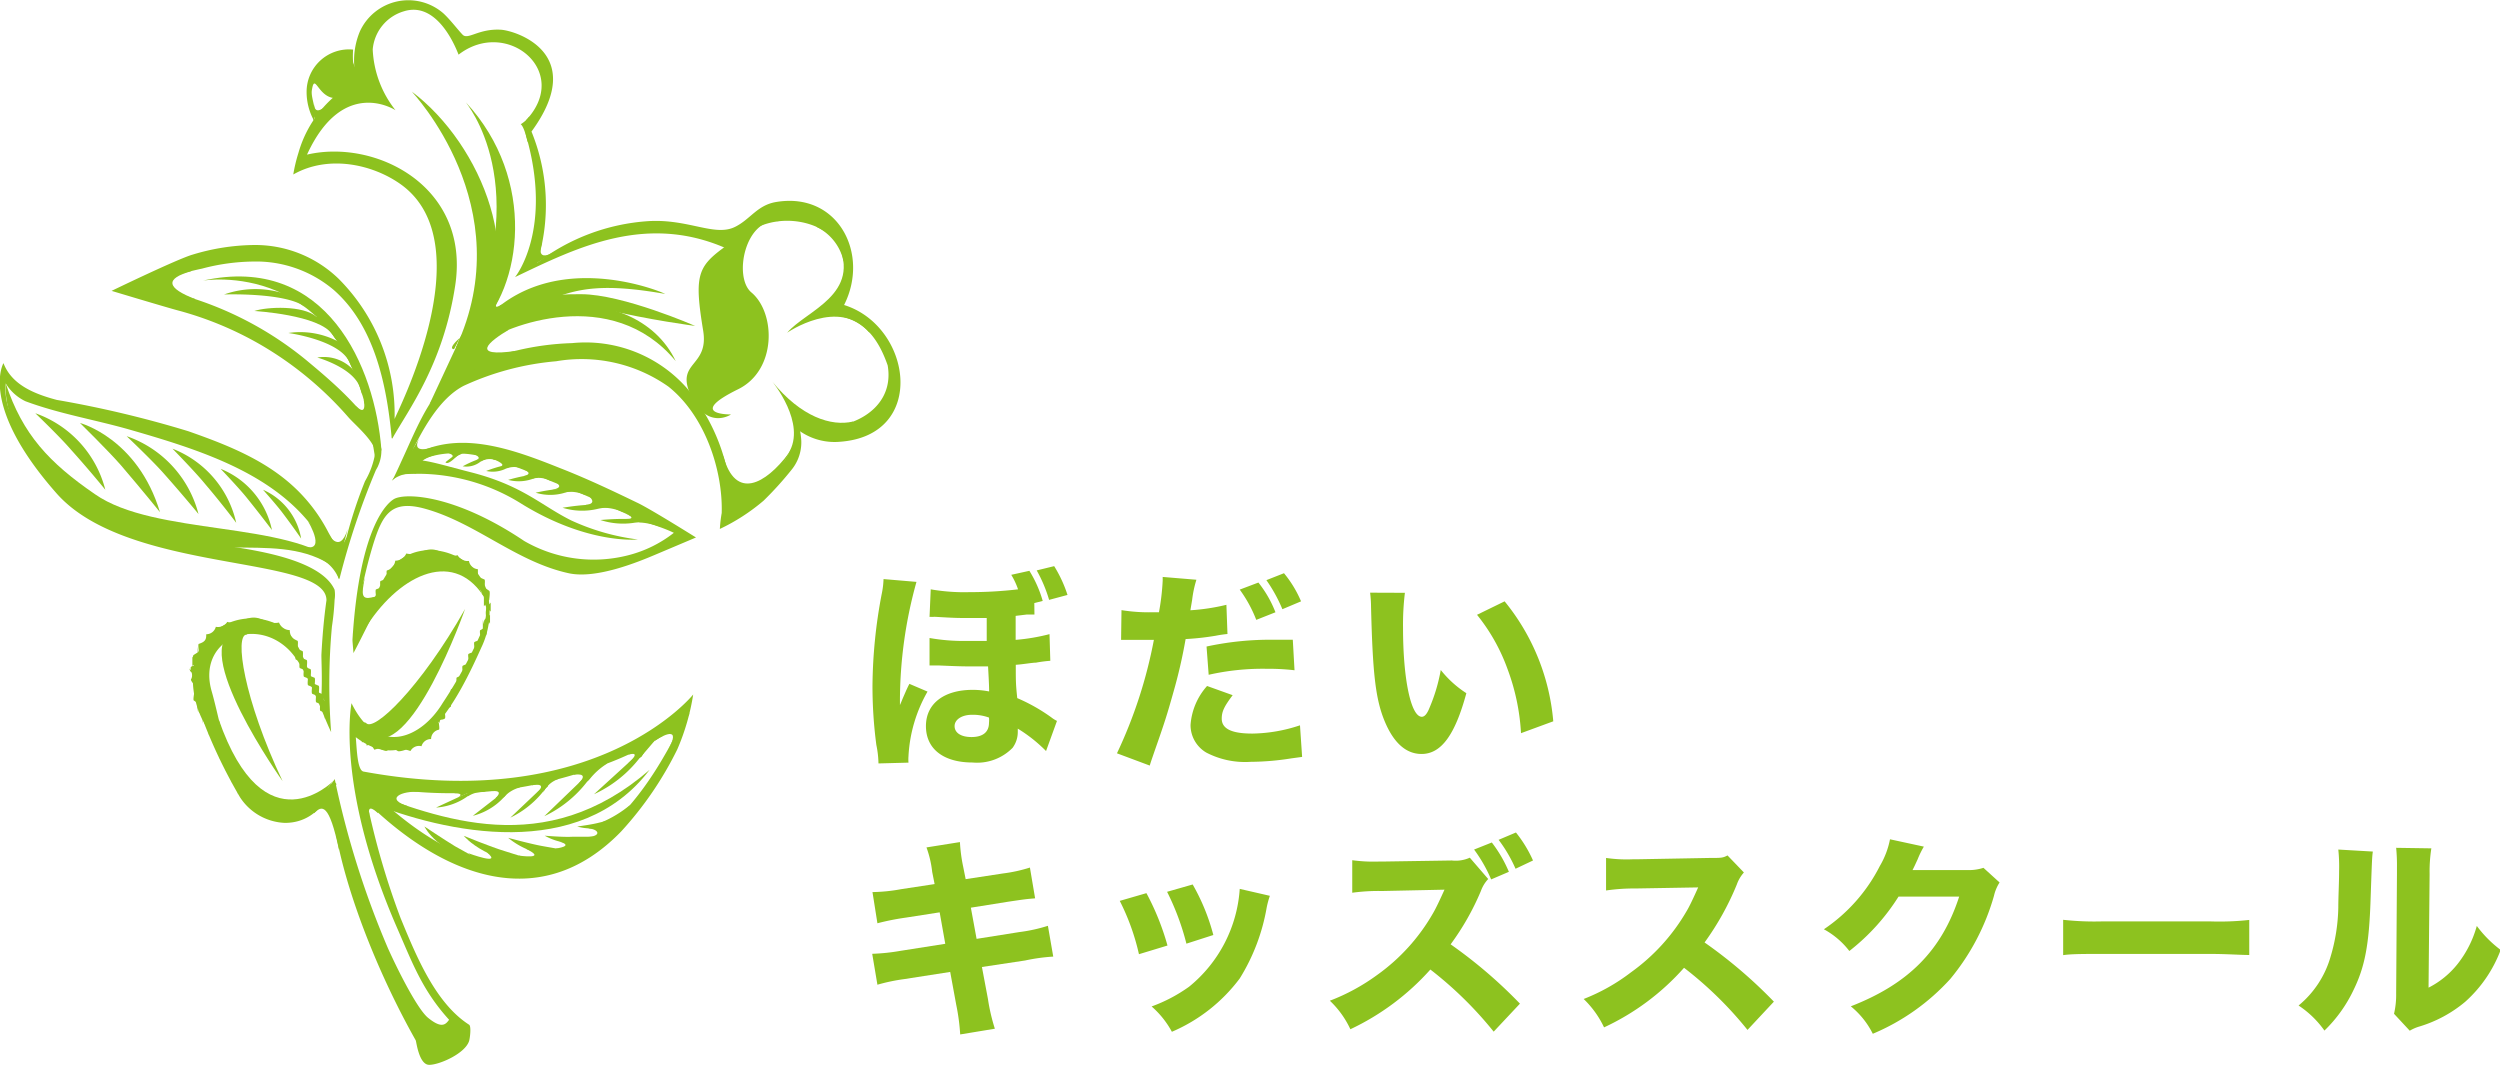 <svg xmlns="http://www.w3.org/2000/svg" viewBox="0 0 187.54 79.91"><defs><style>.cls-1{fill:#8dc21f;}</style></defs><title>top-he02_pc</title><g id="レイヤー_2" data-name="レイヤー 2"><g id="レイヤー_1-2" data-name="レイヤー 1"><path class="cls-1" d="M24.38,53.87l.13-.46c0-.08.1-.65,0-.69l-.44-.18v.69l.14-.46c0-.08.09-.65,0-.69l-.45-.19v.7l.14-.46c0-.09.09-.65,0-.69l-.44-.19V52l.13-.46c0-.09.09-.65,0-.7l-.44-.18v.69l.14-.45c0-.09.09-.66,0-.7L22.83,50v.69L23,50.2c0-.09.09-.65,0-.69l-.45-.19V50l.14-.47c0-.08.09-.64,0-.69l-.45-.19,0,.61.08-.58c0-.09.07-.56,0-.61-.36-.16-.53-.3-.58-.7,0,0,0-.1,0-.1a.89.89,0,0,1-.81-.57h0c-.79.17-1.23-.39-1.94-.37s-1.16.58-1.94.32v0a.82.82,0,0,1-.86.37h0a.74.74,0,0,1-.72.56s0,.11,0,.1c0,.38-.2.5-.55.62-.09,0,0,.53,0,.6l.07.55,0-.61-.46.29c-.11.06-.05.59,0,.69l.18.52c0-.23.22-.33.22-.56-.13.13-.47.12-.6.25s.23.55,0,.93c-.06.1.39.62.39.39-.06.17-.28,1.14-.18,1.2l.47.29,0-.6-.08.58c0,.1-.07.54,0,.61l.5.3,0-.6-.07.58c0,.1-.07.54,0,.6l.5.31,0-.6-.07.58c0,.1-.08.55,0,.61l.5.3,0-.6-.08.59c0,.1-.07.54,0,.6l.5.31,0-.6-.07.58c0,.1-.07.54,0,.6l.5.31,0-.6-.07.58c0,.1-.08.54,0,.6l.51.32,0-.61-.07.59c0,.1-.08.54,0,.6l.51.31,0-.6-.07.55c0,.07-.06.57,0,.6.35.12.51.24.55.62,0,0,0,.1,0,.1a.75.75,0,0,1,.71.56v0a.73.73,0,0,1,.82.38v0c.5-.18.29-.1.7,0s.15-.12.66-.1c.36,0,.27.19.65.11a11.47,11.47,0,0,0,2.27-1.95c0,.2.32-.12.3-.24,0,.2.3-.19.27-.31,0,.22.39.1.36,0L25,58.59c0,.1.12.57.13.34l-.37-.08c-.05,0,.07.59.08.37l-.36-.11s-.18.28-.3.24-.19.28-.31.23-.08.32-.31.22c0,0-.09.32-.32.22,0,0-.1.31-.31.2h0c-.49.8-2.79.76-3.27,0v0a.57.57,0,0,1-.71-.44h0c-.37,0-.53-.12-.57-.5,0,0,0-.09,0-.1L17.79,59l0,.6.06-.54c0-.1.08-.54,0-.6l-.51-.31,0,.6.07-.59c0-.1.08-.54,0-.6l-.51-.31,0,.6.08-.58c0-.1.07-.55,0-.61l-.5-.3,0,.6.08-.59c0-.1.07-.54,0-.6l-.5-.31,0,.61.07-.59c0-.1.08-.54,0-.6l-.5-.31,0,.6.08-.58c0-.1.07-.54,0-.6l-.5-.31,0,.6.08-.58c0-.1.07-.54,0-.6l-.5-.31,0,.6.08-.58c0-.1.07-.54,0-.6s-.17.06-.33,0c0,.24.08,0,.14-.13s.19-.6.09-.7-.32.07-.23-.09.05-.52.1-.64-.33-.35-.42-.5c0,.23.25.44.38.31a1.64,1.64,0,0,0,.28-.8c-.06-.17-.39-.24-.45-.41v.7l.46-.29c.1-.06,0-.5,0-.6l-.06-.55,0,.61.52-.18s0-.1,0-.1c0-.38.21-.46.58-.5h0a.56.56,0,0,1,.71-.44h0c.54-.73,2.69-.79,3.34-.59,1,.31,1.34,1.16,2.29,1.58l0-.6-.08.58c0,.08-.07.56,0,.6l.45.19v-.7l-.14.47c0,.08-.09.65,0,.69l.45.18v-.69l-.14.46c0,.09-.09.65,0,.7l.45.18v-.7l-.14.46c0,.09-.09.66,0,.7l.44.18v-.69l-.13.46c0,.08-.1.65,0,.69l.44.18v-.69l-.14.46c0,.08-.09.65,0,.69l.45.18v-.69l-.14.46c0,.09-.09.65,0,.69l.44.18v-.69l-.13.46c-.06.19.05.57,0,.68Z"/><path class="cls-1" d="M63.32,22.88c1.94-3.84-.45-8.49-5.08-7.73-1.43.23-1.94,1.29-3.08,1.86-1.53.78-3.51-.61-6.54-.42a15.43,15.43,0,0,0-8.33,3.13,14.58,14.58,0,0,0-.42-9.85C44.16,4,38.68,2.3,37.58,2.23c-1.68-.1-2.48.79-2.88.37S33.78,1.48,33.26,1A4,4,0,0,0,27,2.35a5.65,5.65,0,0,0-.22,3.74,8.74,8.74,0,0,0-4.39,5.37A11.86,11.86,0,0,0,22,13.09c2.65-1.51,6-.76,8.11.77,6.25,4.56-.51,17.41-.51,17.58a14.39,14.39,0,0,0-4.19-10.52A9,9,0,0,0,19,18.38a16.38,16.38,0,0,0-4.55.72c-1.17.34-6.08,2.72-6.08,2.72s4.12,1.24,4.95,1.46a25.54,25.54,0,0,1,6.23,2.58,26.14,26.14,0,0,1,6.61,5.47c.5.56,1.9,1.74,2,2.57a6.14,6.14,0,0,1-.78,2.2,34.55,34.55,0,0,0-1.38,4.18,6.36,6.36,0,0,1-.58,1.07c0-.08-.59-1.05-.79-1.42a12.34,12.34,0,0,0-1.72-2.52c-2.32-2.64-5.53-3.92-8.78-5.06A80.75,80.75,0,0,0,4.26,30c-1.81-.48-3.4-1.19-4-2.76,0,0-1.86,3.16,4,9.79,5.38,6.06,20.23,4.55,20.23,8-.19,1.34-.31,2.74-.38,4.1,0,.53.07,1.73,0,3.11,0,0,.27.34.26.36l-.1-.14c-1.45-1.84-1.37-4.67-3.78-5.76a4.4,4.4,0,0,0-6,3.61,7,7,0,0,0,.81,3.91A38.54,38.54,0,0,0,18,59.8a4.22,4.22,0,0,0,3.37,1.93c3.05,0,3.52-3.37,3.56-1.68.09,4.12,2.63,11.56,6.26,18h0c.05.14.25,1.82,1,1.83s2.7-.84,3-1.79c.06-.18.18-1.1,0-1.22-2.55-1.63-4-5.24-5.14-8a58,58,0,0,1-2.52-8.69c5.55,5.42,12.9,8.56,19.07,2.19a26.17,26.17,0,0,0,4.21-6.16A16.8,16.8,0,0,0,52,52.1s-7.22,9-24.73,5.78c-.46-.09-.5-1.62-.58-2.58,4.6,3.5,7.79-3.1,9.42-6.73a6.2,6.2,0,0,0,.48-4c-.74-3-4.8-4.5-7.07-2.14-1.34,1.39-1.61,3.71-2.89,5.08.09-.79.2-1.57.34-2.36a36.21,36.21,0,0,1,1-4.23c.71-2.31,1.35-3.46,3.9-2.76,3.84,1.06,6.86,4,10.83,4.85,2.07.43,5.21-.87,6.46-1.4l3.05-1.29s-3.48-2.18-4.41-2.61C45.92,36.8,44,35.89,42,35.11c-3.65-1.46-7.84-3-11.33-.76,1-2.1,2.27-4.45,4.12-5.41a20.75,20.75,0,0,1,6.93-1.84A11.3,11.3,0,0,1,50.14,29c2.73,2.17,4.09,6.24,4,9.48A10.58,10.58,0,0,0,54,39.68a14.86,14.86,0,0,0,3.28-2.12,25.29,25.29,0,0,0,2.14-2.37A3.25,3.25,0,0,0,60,32.34a4.57,4.57,0,0,0,3,.8C69.61,32.67,68.4,24.46,63.32,22.88Zm-22,35.71c3.21-.81,7.49-2.25,9.92-4.64l-.21.47c-.35.74-.72,1.46-1.13,2.16-1.89,3.31-4.58,6.64-8.33,7.87-5.46,1.79-10.52-1.94-14.21-5.61A31.48,31.48,0,0,0,41.32,58.59Zm18.9-26.8,0,0c-1.06,2.66-2.53,5.12-5.34,6.12a14.46,14.46,0,0,0-3.33-8.77,10.15,10.15,0,0,0-8.64-3.4,20.48,20.48,0,0,0-8.08,1.93c-2.43,1.28-3.6,4.55-4.75,7-.09.21-.61,1.34-.68,1.41,3.79-4,8.67-1.28,12.64.3,1.89.75,3.73,1.61,5.57,2.46.79.37,2,.67,2.94,1.13a9.23,9.23,0,0,1-3.41,1.68,10.41,10.41,0,0,1-7.82-1.07c-5.19-3.49-8.94-3.63-9.77-3.14-.4.24-2.57,1.86-3.11,10.56,0,.19.09,1,.07,1,.81-1.5,1.52-3.13,2.45-4.55,2.21-3.35,8.94-1.84,7.24,2.77a35.51,35.51,0,0,1-3,5.53c-1.59,2.63-4.85,4.06-6.83,0,0,0-1.24,6.16,3.41,16.84,1.16,2.65,1.9,4.7,3.91,6.91-.25.33-.53.71-1.58-.15-.76-.62-2.15-3.32-3-5.2a66.77,66.77,0,0,1-4-12.71,4.22,4.22,0,0,1-7.41-.58c-.92-1.7-1.29-4.16-1.82-6-1.11-3.82,3.15-5.67,5.75-3.15,1.38,1.34,2.4,4.52,3.21,6.21A47.42,47.42,0,0,1,24.9,47a19.47,19.47,0,0,0,.2-2,2.42,2.42,0,0,0,0-.76c-1-2.21-5.67-2.91-7.73-3.24C8.82,39.73,5.1,38.47,1.1,31.59a4.56,4.56,0,0,1-.67-2.83A3.48,3.48,0,0,0,1.91,30.1c2.52.94,5.24,1.39,7.82,2.13,6.45,1.86,13.56,4.1,15.69,11.2,0,.08.06-.08.06-.06a56.38,56.38,0,0,1,2.72-8.11,2.78,2.78,0,0,0,.41-1.53c-.28-2.3-4-5.35-5.63-6.71a25.83,25.83,0,0,0-8.3-4.57,28.91,28.91,0,0,0-3-.8c-.23,0-.61-.07-1-.11a25.42,25.42,0,0,1,4.48-1.39A15.51,15.51,0,0,1,19,19.62a9,9,0,0,1,6,2.1c3.08,2.67,4,7.11,4.37,11,0,0,0,.24.07.16,1.19-2.14,3.81-5.54,4.71-11.48,1.13-7.45-6-11-11.12-9.8,2.72-5.92,6.64-3.33,6.64-3.33a7.89,7.89,0,0,1-1.71-4.56A3.27,3.27,0,0,1,30.29.85C32.37.19,33.76,2.46,34.4,4.1l0,0C38,1.31,42.88,5.34,39.48,9a2.55,2.55,0,0,0,0,1.23c2,7-.8,10.53-.85,10.56,4.68-2.24,10-4.92,16.2-2l0,0c2.94-4.57,11.39-1.54,7.93,3.95-.07.11-.84.9-.69.9,2.71,0,3.86,1.88,4.52,3.77C67.22,31.05,63,32.69,60.22,31.79Z"/><path class="cls-1" d="M26.77,55.08l0-.6,0,.37c0,.06.26.51.38.47l0-.59,0,.37a2.7,2.7,0,0,0,0,.59l.35-.13,0-.59,0,.37a5.25,5.25,0,0,0,0,.59c.29-.13.44.06.58.31v0c.51-.15.3-.08.7.05s.15-.11.66-.07.26.19.64.12.27-.16.71,0h0a.73.73,0,0,1,.83-.36h0a.73.73,0,0,1,.72-.54s0,0,0-.05a.72.72,0,0,1,.58-.65c.08,0,0-.46,0-.52,0-.41.09-.11.44-.31.09-.05,0-.45,0-.53,0-.44.07-.14.43-.35.09,0,0-.45,0-.53,0-.44.08-.15.44-.36.09,0,0-.44,0-.52,0-.44.07-.15.43-.36.09-.05,0-.45,0-.53,0-.44.07-.15.43-.36.09-.05,0-.44,0-.52,0-.45.07-.16.44-.37.08-.05,0-.44,0-.52,0-.44.07-.16.44-.37.09-.05,0-.44,0-.52,0-.45,0-.14.4-.35.11-.06,0-.58,0-.68l-.15-.53v.69l.4-.37a1.08,1.08,0,0,0,0-.69c-.22-.39-.21.11.05-.25a1.09,1.09,0,0,0,0-.69l-.37-.41v.69L36.7,45c0-.1.09-.61,0-.68L36.24,44l0,.65.1-.53c0-.09.08-.61,0-.65-.33-.15-.47-.14-.49-.51,0,0,0-.25,0-.26a.74.74,0,0,1-.67-.62h0a.85.85,0,0,1-.85-.43h0c-.79.21-1.2-.39-1.9-.43s-1.18.49-1.95.3h0a.91.91,0,0,1-.83.54.07.07,0,0,0,0,0,.86.86,0,0,1-.61.73c-.09,0,0,.51,0,.59L29,44l0-.59-.44.17c-.1,0,0,.57,0,.65l.11.46,0-.65-.45.17c-.1,0,0,.57,0,.65l.11.47,0-.65-.45.17c-.09,0,0,.57,0,.65l.11.47,0-.65-.45.17c-.09,0,0,.57,0,.65l.11.46,0-.65-.45.17c-.09,0,0,.57,0,.65l.11.47,0-.65-.45.17c-.09,0,0,.57,0,.65l.11.47,0-.65-.45.17c-.09,0,0,.57,0,.65l.11.47a2.1,2.1,0,0,0,0-.6l-.11-.47,0,.65L27,47.9c.09,0,0-.57,0-.65l-.11-.47,0,.65.45-.17c.09,0,0-.57,0-.65l-.11-.47,0,.65.45-.17c.09,0,0-.57,0-.65l-.11-.46,0,.65L28,46c.09,0,0-.57,0-.65l-.11-.46,0,.65.45-.17c.09,0,0-.57,0-.65l-.11-.47,0,.65.45-.17c.09,0,0-.57,0-.65l-.12-.47v.65l.44-.17c.09,0,0-.51,0-.59L29,42.9l0,.6a6.33,6.33,0,0,0,1.21-.84A1.47,1.47,0,0,1,31,42.3l.4-.4.51.27.48-.3.44.37c.33,0,.37-.13.72,0s1.58.49,1.73,1v0c.37.06.51,0,.53.39,0,0,0,.23,0,.25l.5.22,0-.65-.1.54c0,.12-.08.58,0,.65l.45.33v-.69l-.22.51a1.13,1.13,0,0,0,0,.68l.37.41v-.68l-.32.44a1.21,1.21,0,0,0,0,.68l.27.48v-.69l-.4.37c-.11.1,0,.56,0,.69l.15.52V47l-.47.27c-.09,0,0,.45,0,.53,0,.44-.07.15-.44.36-.08,0,0,.45,0,.53,0,.44-.08.15-.44.36-.09,0,0,.45,0,.53,0,.44-.08.15-.44.36-.09.05,0,.44,0,.52,0,.44-.08.15-.44.36-.09,0,0,.45,0,.53,0,.44-.07.15-.43.36-.09,0,0,.44,0,.52,0,.45-.07.16-.43.36-.09,0,0,.45,0,.53,0,.44-.07.15-.43.35-.09.05,0,.45,0,.53,0,.43-.07.06-.45.18l0,0c-.05.38-.22.51-.6.54h0a.56.56,0,0,1-.72.41v0c-.52.77-2.81.67-3.25-.14h0l-.33.15,0,.59,0-.37a3.74,3.74,0,0,0,0-.6L27,55l0,.6,0-.37a3.51,3.51,0,0,0,0-.59l-.35.12c0,.2.06.35.08.23a2.76,2.76,0,0,0,0-.6C26.65,54.42,26.65,55.12,26.77,55.08Z"/><path class="cls-1" d="M65.9,57.27a7.44,7.44,0,0,0-.16-1.39,33.63,33.63,0,0,1-.29-4.43,37.89,37.89,0,0,1,.69-6.88,6.46,6.46,0,0,0,.14-1.13l2.47.21a33.27,33.27,0,0,0-1.24,9v.24c.08-.18.08-.18.21-.5l.27-.62c.15-.32.15-.32.23-.47l1.36.58a10.85,10.85,0,0,0-1.43,4.86,3.06,3.06,0,0,0,0,.47ZM77.6,46.1c-.24,0-.36,0-.58,0l-.83.1c0,.22,0,1,0,1.52V48a14.77,14.77,0,0,0,2.54-.43l.06,2a9.83,9.83,0,0,0-1.08.14c-.29,0-1,.13-1.51.16,0,1.25,0,1.44.11,2.5a13.24,13.24,0,0,1,2.55,1.44,2.36,2.36,0,0,0,.43.27l-.82,2.26a11.08,11.08,0,0,0-2.12-1.68v.24a2,2,0,0,1-.39,1.2,3.73,3.73,0,0,1-3,1.1c-2.16,0-3.5-1-3.5-2.73s1.41-2.72,3.5-2.72a6.46,6.46,0,0,1,1.24.12c0-.22,0-.48-.08-1.88-.66,0-1,0-1.38,0s-.77,0-2.32-.07h-.69l0-2.06a14.71,14.71,0,0,0,2.85.22l1.44,0V46.36c-.9,0-1.17,0-1.52,0-.63,0-.85,0-2.2-.08a2.3,2.3,0,0,0-.38,0,.8.8,0,0,0-.19,0l.09-2.07a14.62,14.62,0,0,0,2.92.21,30.77,30.77,0,0,0,3.63-.21,5.42,5.42,0,0,0-.51-1.09l1.36-.3a8.82,8.82,0,0,1,1,2.26l-.63.16Zm-4.68,7.52c-.77,0-1.31.36-1.31.85s.46.82,1.27.82,1.31-.34,1.31-1.07a1.9,1.9,0,0,0,0-.39A3.53,3.53,0,0,0,72.92,53.62Zm6.16-11.15a9.75,9.75,0,0,1,1,2.16L78.7,45a10.62,10.62,0,0,0-.93-2.21Z"/><path class="cls-1" d="M84.13,45.77a12.81,12.81,0,0,0,2.29.16h.52a17.74,17.74,0,0,0,.28-2.37v-.28l2.53.21A8.37,8.37,0,0,0,89.43,45c-.07.43-.08.46-.13.78A15.45,15.45,0,0,0,92,45.37l.08,2.19a8.77,8.77,0,0,0-.88.13,20,20,0,0,1-2.26.25,38.13,38.13,0,0,1-.92,4c-.49,1.74-.66,2.27-1.4,4.38-.16.47-.29.83-.37,1.11l-2.46-.92A35.12,35.12,0,0,0,86.56,48h-.45L84.4,48h-.3Zm8.34,6.38c-.64.85-.82,1.23-.82,1.76,0,.76.74,1.12,2.29,1.12a11.67,11.67,0,0,0,3.58-.62l.16,2.37-.81.11a20,20,0,0,1-3.06.26,6.3,6.3,0,0,1-3.31-.69,2.39,2.39,0,0,1-1.19-2.08,4.91,4.91,0,0,1,1.24-2.92Zm4.64-1.87A17.14,17.14,0,0,0,95,50.17a18.3,18.3,0,0,0-4.33.45l-.16-2.12a22.7,22.7,0,0,1,5-.51l1.47,0ZM94.4,43.7a8.48,8.48,0,0,1,1.28,2.23l-1.44.57A9.88,9.88,0,0,0,93,44.23ZM96.32,43a8.55,8.55,0,0,1,1.28,2.11l-1.4.59A11.44,11.44,0,0,0,95,43.52Z"/><path class="cls-1" d="M105.39,44.47a19.86,19.86,0,0,0-.14,2.64c0,3.83.59,6.66,1.41,6.66.21,0,.4-.23.57-.66a12.92,12.92,0,0,0,.85-2.85A7.88,7.88,0,0,0,110,52c-.85,3.14-1.89,4.56-3.36,4.56-1.17,0-2.11-.84-2.79-2.51s-.88-3.66-1-8.51a8.79,8.79,0,0,0-.07-1.08Zm7.48.64a16.42,16.42,0,0,1,3.65,9L114.1,55a16.23,16.23,0,0,0-1-4.78,14,14,0,0,0-2.3-4.1Z"/><path class="cls-1" d="M69.93,65.41a7.77,7.77,0,0,0-.43-1.84l2.51-.4A12,12,0,0,0,72.25,65l.19.95,2.82-.43a11,11,0,0,0,2-.44l.39,2.31c-.71.06-.71.06-2,.25l-2.82.45.43,2.34,3.21-.51a11.91,11.91,0,0,0,2.14-.47l.4,2.31a14,14,0,0,0-2.1.29l-3.25.49.45,2.39a14.34,14.34,0,0,0,.52,2.24l-2.6.43a15.78,15.78,0,0,0-.3-2.24l-.45-2.45-3.46.54a14,14,0,0,0-2,.42l-.39-2.32a14.9,14.9,0,0,0,2.11-.22l3.37-.53-.42-2.36-2.5.39a18.9,18.9,0,0,0-2.17.43l-.37-2.34a12.59,12.59,0,0,0,2.16-.22l2.5-.38Z"/><path class="cls-1" d="M86,67a19.09,19.09,0,0,1,1.58,3.93l-2.14.65a17.11,17.11,0,0,0-1.44-4Zm9.26.2a6.75,6.75,0,0,0-.24.89A14.83,14.83,0,0,1,93,73.4a12.47,12.47,0,0,1-5.09,4,6.84,6.84,0,0,0-1.52-1.9,11.62,11.62,0,0,0,2.81-1.48A10.33,10.33,0,0,0,93,66.68Zm-5.79-.85a15.55,15.55,0,0,1,1.55,3.79L89,70.79a19,19,0,0,0-1.45-3.89Z"/><path class="cls-1" d="M112.05,77.39a28.35,28.35,0,0,0-4.75-4.66,18.74,18.74,0,0,1-6,4.48,7,7,0,0,0-1.54-2.14,15.12,15.12,0,0,0,3.56-1.94,14.57,14.57,0,0,0,4.19-4.64c.21-.36.48-.93.85-1.75l-4.68.1a14.3,14.3,0,0,0-2.24.13l0-2.44a11.91,11.91,0,0,0,2,.1h.29l5.18-.08a2.57,2.57,0,0,0,1.35-.21l1.38,1.6a2.59,2.59,0,0,0-.55.9,19.39,19.39,0,0,1-2.27,4,35.57,35.57,0,0,1,5.2,4.45Zm-.14-14.19a9.84,9.84,0,0,1,1.28,2.2l-1.33.57a10.93,10.93,0,0,0-1.28-2.24Zm1.81-.75a9.53,9.53,0,0,1,1.28,2.1l-1.31.62A10.64,10.64,0,0,0,112.42,63Z"/><path class="cls-1" d="M131.09,77.26a28,28,0,0,0-4.76-4.66,18.33,18.33,0,0,1-6,4.47,7.23,7.23,0,0,0-1.53-2.13,14.43,14.43,0,0,0,3.55-2,14.72,14.72,0,0,0,4.19-4.62c.21-.35.48-.93.85-1.75l-4.67.08a14.7,14.7,0,0,0-2.24.15l0-2.44a10.76,10.76,0,0,0,2,.1h.3l5.46-.1c.88,0,1,0,1.35-.19l1.23,1.28a2.69,2.69,0,0,0-.53.9,20.78,20.78,0,0,1-2.42,4.35,35.6,35.6,0,0,1,5.2,4.44Z"/><path class="cls-1" d="M144.32,63.51a6.64,6.64,0,0,0-.46.94c-.15.32-.21.47-.39.82l4.16,0a3.47,3.47,0,0,0,1.16-.17L150,66.2a3.12,3.12,0,0,0-.42,1,17.09,17.09,0,0,1-3.28,6.24,16.43,16.43,0,0,1-5.81,4.11,6.26,6.26,0,0,0-1.65-2.06c4.32-1.68,6.82-4.19,8.13-8.23l-4.55,0a15.9,15.9,0,0,1-3.69,4.08,6.06,6.06,0,0,0-1.91-1.63,12.56,12.56,0,0,0,4.2-4.75,6.29,6.29,0,0,0,.76-2Z"/><path class="cls-1" d="M154.77,69a21.36,21.36,0,0,0,2.93.12h8.1a20.5,20.5,0,0,0,2.93-.11v2.63c-.64,0-1.7-.08-2.94-.08H157.7c-1.39,0-2.3,0-2.93.09Z"/><path class="cls-1" d="M178,63.88c-.06.48-.06.48-.17,3.63-.11,3.33-.42,5-1.27,6.74a10.46,10.46,0,0,1-2.19,3.06,7.3,7.3,0,0,0-1.94-1.88,7.36,7.36,0,0,0,2.4-3.66,13.68,13.68,0,0,0,.58-3.68c0-.79.06-1.88.06-2.74a12.32,12.32,0,0,0-.06-1.62Zm4.39-.24a11.18,11.18,0,0,0-.13,1.93l-.08,8.52a6.58,6.58,0,0,0,2.19-1.79,8.08,8.08,0,0,0,1.43-2.84,8.72,8.72,0,0,0,1.79,1.8,9.86,9.86,0,0,1-2.66,3.89A9.69,9.69,0,0,1,181.51,77a3.19,3.19,0,0,0-.74.32l-1.18-1.27a6.24,6.24,0,0,0,.16-1.53l.06-9v-.45a13.51,13.51,0,0,0-.06-1.47Z"/><path class="cls-1" d="M25.44,42.83c-.07-.1,0-.42,0-.5-3.77-3.28-13.82-2.11-18.32-5.26C3.69,34.71,1.7,32.6.43,28.76c-.27,5,5.94,9.53,8.91,10.85C16,42.55,21.33,39.51,25.44,42.83Z"/><path class="cls-1" d="M19.73,36.74a4.9,4.9,0,0,1,2.86,3.66s-.61-.89-1.39-1.92C20.75,37.88,19.73,36.74,19.73,36.74Z"/><path class="cls-1" d="M16.55,35.17a6.34,6.34,0,0,1,3.85,4.59s-.84-1.12-1.88-2.41C17.91,36.59,16.55,35.17,16.55,35.17Z"/><path class="cls-1" d="M31.84,62s1,2.13,4.78,2.83c0,0-1.15-.59-2.49-1.35C33.34,63,31.84,62,31.84,62Z"/><path class="cls-1" d="M34.79,62.7s1.9,2.32,6.39,2.15c0,0-1.52-.42-3.31-1C36.83,63.54,34.79,62.7,34.79,62.7Z"/><path class="cls-1" d="M38.12,62.85a5.74,5.74,0,0,0,5.3,1.07s-1.24-.18-2.72-.45C39.84,63.32,38.12,62.85,38.12,62.85Z"/><path class="cls-1" d="M40.86,62.69a4.45,4.45,0,0,0,4.2.08s-1,0-2.14,0C42.24,62.81,40.86,62.69,40.86,62.69Z"/><path class="cls-1" d="M43.3,62a3.61,3.61,0,0,0,3.34-.71s-.76.21-1.69.42C44.41,61.86,43.3,62,43.3,62Z"/><path class="cls-1" d="M12.94,33.66a7.78,7.78,0,0,1,4.78,5.56s-1-1.35-2.34-2.92C14.63,35.38,12.94,33.66,12.94,33.66Z"/><path class="cls-1" d="M9.5,32.72a8.39,8.39,0,0,1,5.39,5.84s-1.17-1.43-2.64-3.08C11.4,34.52,9.5,32.72,9.5,32.72Z"/><path class="cls-1" d="M2.65,31A8.23,8.23,0,0,1,7.9,36.74s-1.14-1.41-2.57-3C4.49,32.76,2.65,31,2.65,31Z"/><path class="cls-1" d="M34.63,34.05s0-.36-1.21.62c0,0,.09.26.67-.28A1.39,1.39,0,0,1,34.63,34.05Z"/><path class="cls-1" d="M36.85,34.35s-.44-.28-2.14.63a1.71,1.71,0,0,0,1.34-.35A1.91,1.91,0,0,1,36.85,34.35Z"/><path class="cls-1" d="M39,34.9s-.57-.32-2.53.43a2.26,2.26,0,0,0,1.59-.23A2.39,2.39,0,0,1,39,34.9Z"/><path class="cls-1" d="M41.27,35.7s-.74-.4-3.15.3a3.11,3.11,0,0,0,2-.14A3.05,3.05,0,0,1,41.27,35.7Z"/><path class="cls-1" d="M43.67,36.82s-.84-.45-3.49.14a3.75,3.75,0,0,0,2.2,0A3.7,3.7,0,0,1,43.67,36.82Z"/><path class="cls-1" d="M46.4,38.09s-1-.53-4.2,0a5,5,0,0,0,2.65.08A4.83,4.83,0,0,1,46.4,38.09Z"/><path class="cls-1" d="M49.14,39.25s-1-.52-4.1-.24a5.48,5.48,0,0,0,2.58.2A5.32,5.32,0,0,1,49.14,39.25Z"/><path class="cls-1" d="M6,31.73s4.33,1.14,6,6.69c0,0-1.31-1.63-2.93-3.52C8.11,33.8,6,31.73,6,31.73Z"/><path class="cls-1" d="M27.5,60.1c6,2.45,16,4.54,21.23-2.35C40.88,64.56,33,61.42,27.1,59.21Z"/><path class="cls-1" d="M32.71,60.58a4.58,4.58,0,0,0,3-1.39Z"/><path class="cls-1" d="M35.47,61.2a4.74,4.74,0,0,0,3-2.33Z"/><path class="cls-1" d="M38.28,61.34a7.11,7.11,0,0,0,3.16-3Z"/><path class="cls-1" d="M40.83,61.23a8.82,8.82,0,0,0,4.05-3.9Z"/><path class="cls-1" d="M44.56,59.58a9.18,9.18,0,0,0,4.13-3.77Z"/><path class="cls-1" d="M28.27,35.1l.34-1.37C28.14,27.53,24.5,19,15.22,21.05c0,0,10.54-1.8,12.64,11.58C27.91,33,28.27,35.1,28.27,35.1Z"/><path class="cls-1" d="M29.8,35.62l.82-1c.84-.33,2.21.18,4.83.84,3.8,1,5.15,2.46,7.4,3.58a17,17,0,0,0,5,1.43s-3.73.4-8.7-2.66A14.65,14.65,0,0,0,29.8,35.62Z"/><path class="cls-1" d="M34.72,25.66s-.29.3,1-.85c3.47-3.21,4.57-11.36-.77-17.13C34.9,7.68,40.31,13.85,34.72,25.66Z"/><path class="cls-1" d="M34.09,26.24Zm.41-.9c-.6.53-.61.72-.59.78s.11.07.15.08C34.21,25.92,34.35,25.64,34.5,25.34Z"/><path class="cls-1" d="M34.2,26.07s.18.33,1.25-1c4.32-5.28.72-14.23-4.56-18.2C30.89,6.89,39.13,15.5,34.2,26.07Z"/><path class="cls-1" d="M50.69,27.09c-3.16-6.62-14.63-4.43-15.2-1.33,0,0,0,.56.72,0C37.88,24.46,45.89,21.29,50.69,27.09Z"/><path class="cls-1" d="M45.39,23.2c-5.63-1.33-7.72,1.74-9.4,2.87s.35,1.16,1.44.58-5.2,3.65-5.2,3.65l2.1-4.51C35,23.5,39.13,22,43.6,22.07c3.11,0,8.55,2.38,8.55,2.38S48.66,24,45.39,23.2Z"/><path class="cls-1" d="M35.67,24.81c-.06.08-.32.05-.32.06s.93-.29,1.18-.2c.43.15,1.34-.69,1.44-.41a.29.29,0,0,1,0,.16,13.57,13.57,0,0,1,3.42-2c2-.79,3.92-1.18,8.51-.37C49.49,21.82,40.67,18.22,35.67,24.81Z"/><path class="cls-1" d="M32.6,34.13s-1.91.59-.37.88l-1.93.22.32-.62,1.58-.49Z"/><path class="cls-1" d="M23.1,39.09s1.65,2.72-.67,1.77l.75.64,1.77.61-.23-1.31Z"/><path class="cls-1" d="M29.46,59.2s-2.34-.19-.29.78l-.5.57-1.31-.75L27.05,58l1.76.43Z"/><path class="cls-1" d="M40.67,18.22s-.59,1.5.84.71l-1.22.79-.63-.58Z"/><path class="cls-1" d="M24.55,39.93s.9,1.79,1.53-.23l-.68,2.63Z"/><path class="cls-1" d="M34.34,59.83s.61-.32-.28-.33l1.32-.14Z"/><path class="cls-1" d="M37.15,59.89s.73-.62-.21-.54l.68-.42.83-.06-.6.87Z"/><path class="cls-1" d="M39.9,58.91s1.27-.27.36.58l.81-.46.32-.84L40,58.48Z"/><path class="cls-1" d="M43,58.13s1.33-.26.38.65l.72-.44.79-1-1,.14Z"/><path class="cls-1" d="M47.13,56.62s1.09-.37,0,.63l1-.49.78-1.39-1.27.56Z"/><path class="cls-1" d="M49.09,55.59s-.53.62-1,1.17.08-1.08.08-1.08l.85-.46Z"/><path class="cls-1" d="M45.55,57.28a5.14,5.14,0,0,0-1.3,1.15c-.61.74-.09-1-.09-1l.9-.46Z"/><path class="cls-1" d="M41.85,58.45a2,2,0,0,0-1.1,1L41.09,58l.53-.15Z"/><path class="cls-1" d="M39,59.07a2.52,2.52,0,0,0-1.15.67c-.6.57,0-1.05,0-1.05l.56-.15Z"/><path class="cls-1" d="M35.1,59.74a2,2,0,0,1,1.07-.33c.77-.06-.27-.51-.27-.51l-.63.06Z"/><path class="cls-1" d="M24.05,41.91a2.91,2.91,0,0,1,1.37,1.52l.16-1.78Z"/><path class="cls-1" d="M31.49,33.91s-1,.7-.44-.3l-.36.19-.24.76.52.09Z"/><path class="cls-1" d="M28.35,61s-.91-.91-.61.24l-.64-2.06,1.29,1.38Z"/><path class="cls-1" d="M35.12,64s2.69,1,1.38-.08l1.51.28,2.63.82-2.27.35-2.27-.45Z"/><path class="cls-1" d="M38.9,64.18s2.27.33.55-.51l3.32.38-1,.66-1.89.44Z"/><path class="cls-1" d="M41.71,63.65s1.43-.18.24-.52L43.14,63l2-.06-2,1.33-1.1-.07Z"/><path class="cls-1" d="M44.27,62.16c.74.11.85.65-.48.64l.58.65L46.25,62l.17-.33L46,61.63S43.54,62.05,44.27,62.16Z"/><path class="cls-1" d="M47.26,60.39a8.46,8.46,0,0,1-2.14,1.3l.52.39,1.17-.74Z"/><path class="cls-1" d="M33.64,34s.55.13.21.36l.93-.47-.46,0Z"/><path class="cls-1" d="M35.56,34.07s.64.25.19.43l.57,0,.34-.43Z"/><path class="cls-1" d="M37.19,34.52s.8.34.37.46l.2.06.89-.27-2.33-.57Z"/><path class="cls-1" d="M39.35,35.24s.71.3-.06.47l.78,0,.5-.16-.42-.14Z"/><path class="cls-1" d="M41.77,36.25s.59.32-.36.49l.7,0,1-.1-.52-.32Z"/><path class="cls-1" d="M44.25,37.29s.57.5-.3.58l.12.16,2.34-.11-1.92-.68Z"/><path class="cls-1" d="M47,38.56s.83.36,0,.37l.58.14.92-.09-.92-.27Z"/><path class="cls-1" d="M47.94,39.18a6.53,6.53,0,0,1,1.39.27c.53.19.21-.32.21-.32l-1.28-.23Z"/><path class="cls-1" d="M45.1,38.09a3.61,3.61,0,0,1,1.56.3c.44.19.12-.53.12-.53l-1.25-.25-.33.3Z"/><path class="cls-1" d="M42.38,36.92a2.72,2.72,0,0,1,1.43.18c.52.17.11-.35.11-.35l-1-.38Z"/><path class="cls-1" d="M39.91,35.92a1.88,1.88,0,0,1,1.31.11.48.48,0,0,0,.68-.35l-1.17-.37-.49.26Z"/><path class="cls-1" d="M38,35.14a1.59,1.59,0,0,1,1.14,0c.47.18.32-.29.32-.29l-1.33-.26Z"/><path class="cls-1" d="M36.05,34.63a1.3,1.3,0,0,1,1.14-.11L37,34.14l-.55-.06Z"/><path class="cls-1" d="M34.09,34.39A1.09,1.09,0,0,1,35,34c.52.06.21-.25.21-.25l-.59.09-.31.16Z"/><path class="cls-1" d="M25,58.59s-5.18,5.23-8.6-4.64l.18,1.79,1.26,2.79,1.44,1.69,1.56.78,1.48-.08,1.3-.57Z"/><path class="cls-1" d="M27.32,47.26c2.44-4,6.54-6.15,8.92-2.59l-.67-1.36L33,42.24l-2,.06-1.34.77-.94,1Z"/><path class="cls-1" d="M23.78,60.71c.52-.68,1-1.49,1.24-.24l.11-1.53-.93.51Z"/><path class="cls-1" d="M27.53,46.11c-.31.25-1,1.17-.53-1l-.28.34-.18,2.37.65-1.1Z"/><path class="cls-1" d="M59.17,34c-1.76,2.34-4,3.56-4.91.21l-.24.69.47,3.68,1.64-.76,1.81-1.52Z"/><path class="cls-1" d="M54.22,18.63c-1.92,1.42-2.13,2.16-1.47,6.18.44,2.69-2,2.32-1,4.69,1.24,2.85,3.09,1.59,3.09,1.59s-3.41.05.53-1.89c2.91-1.43,2.83-5.72,1-7.26-1.38-1.14-.47-5.65,2.06-5.34a3.24,3.24,0,0,0-2.52.33C55.39,17.22,54.92,18.11,54.22,18.63Z"/><path class="cls-1" d="M62.82,18.17c1.89,3.92-2.37,5.13-3.77,6.79,0,0,3.89-2.71,6.18,0l0-1L63,22.91l.27-.51.59-2.08-.29-2Z"/><path class="cls-1" d="M64,31.62c-1.63.39-3.91-.34-6.07-3,0,0,2.61,3.14,1.22,5.38-1.73,2.75.88-1.2.88-1.2v-.48l2,.27,1.42,0Z"/><path class="cls-1" d="M27,6.41c.27-.24-.28-1-.51-1.74a6,6,0,0,1,0-.95A3.18,3.18,0,0,0,23,6.91a4.46,4.46,0,0,0,.48,2c.11.38.11-.15.17-.23,0-.7-.32-1.4-.26-1.88C23.69,4.82,24,9.18,27,6.41Z"/><path class="cls-1" d="M38.21,24.71c-1.56.92-3,2.12.52,1.61l-1.92,1.15-1.74.31-.47-.94L36.12,25Z"/><path class="cls-1" d="M61.21,17a3.75,3.75,0,0,1,2,2.32c.21,1.05.24-1,.24-1l-.84-1.05-1-.31Z"/><path class="cls-1" d="M29.38,36.05a2.46,2.46,0,0,1,1.86-.52L30.83,35l-.67.16-.2.25Z"/><path class="cls-1" d="M23.56,7.83s0,.68.55.36-.27.57-.27.57l-.2.12-.16-.48Z"/><path class="cls-1" d="M32.58,33.52c-.81.27-1.79.39-1-.84l-1,1.65.2.48Z"/><path class="cls-1" d="M49.09,55.59c.91-.61,2.14-1.11.81,1l1.83-3.06-.37,0L50,54.29Z"/><path class="cls-1" d="M37.46,22.29c-.25.5-.51,1,.19.54l-.65,1-.8.09.56-1.14Z"/><path class="cls-1" d="M14.36,20.34c-2,.56-1.9,1.26.32,2.11l-2.23-.28-2.18-.53L13,20.25Z"/><path class="cls-1" d="M23.75,23.77c-1-.88-3.73-.76-4.67-.44,0,0,4.89.28,5.86,1.77s.31-.28.31-.28l-1-1Z"/><path class="cls-1" d="M21,21.93a7.05,7.05,0,0,0-4.19.16s4.49-.16,6,.88l-1-1.32Z"/><path class="cls-1" d="M25.29,25.58a6.09,6.09,0,0,0-3.66-.6s3.89.53,4.59,2.21.26-.24.26-.24L26,25.87Z"/><path class="cls-1" d="M26.71,28a3,3,0,0,0-2.91-1.18s2.78.77,3.23,2.33-.12-1.35-.12-1.35L26.48,27Z"/><path class="cls-1" d="M31.48,59.41c-1.32-.12-2.72.52-.78,1.1l-2.39-.43-.81-.87.84-.87Z"/><path class="cls-1" d="M26.66,30.4c.35.4.81.67.63-.39l.32-.17.33,1.95,0,.29-1-1.23Z"/><path class="cls-1" d="M23.56,61c.59-.59,1.13-.8,1.88,2.8l-.1-2.6-.24-1.88-.81.29-.83.82Z"/><path class="cls-1" d="M27.37,43.33c-.27,1.3-.25,1.65.52,1.49l.79-.11L27,47.2l-.34-.63.3-2.07Z"/><path class="cls-1" d="M39.71,8.73a2.21,2.21,0,0,1-.65.59s.21.08.47,1.13S39.71,8.73,39.71,8.73Z"/><path class="cls-1" d="M18.51,47.6c-.94,0-.23,4.84,2.69,11,0,0-7.19-10.11-3.54-11.32C19.76,46.59,18.51,47.6,18.51,47.6Z"/><path class="cls-1" d="M27.45,54.22c.53.78,4.09-2.6,7.44-8.54,0,0-4.12,11.71-7.21,9.42C25.91,53.78,27.45,54.22,27.45,54.22Z"/></g></g></svg>